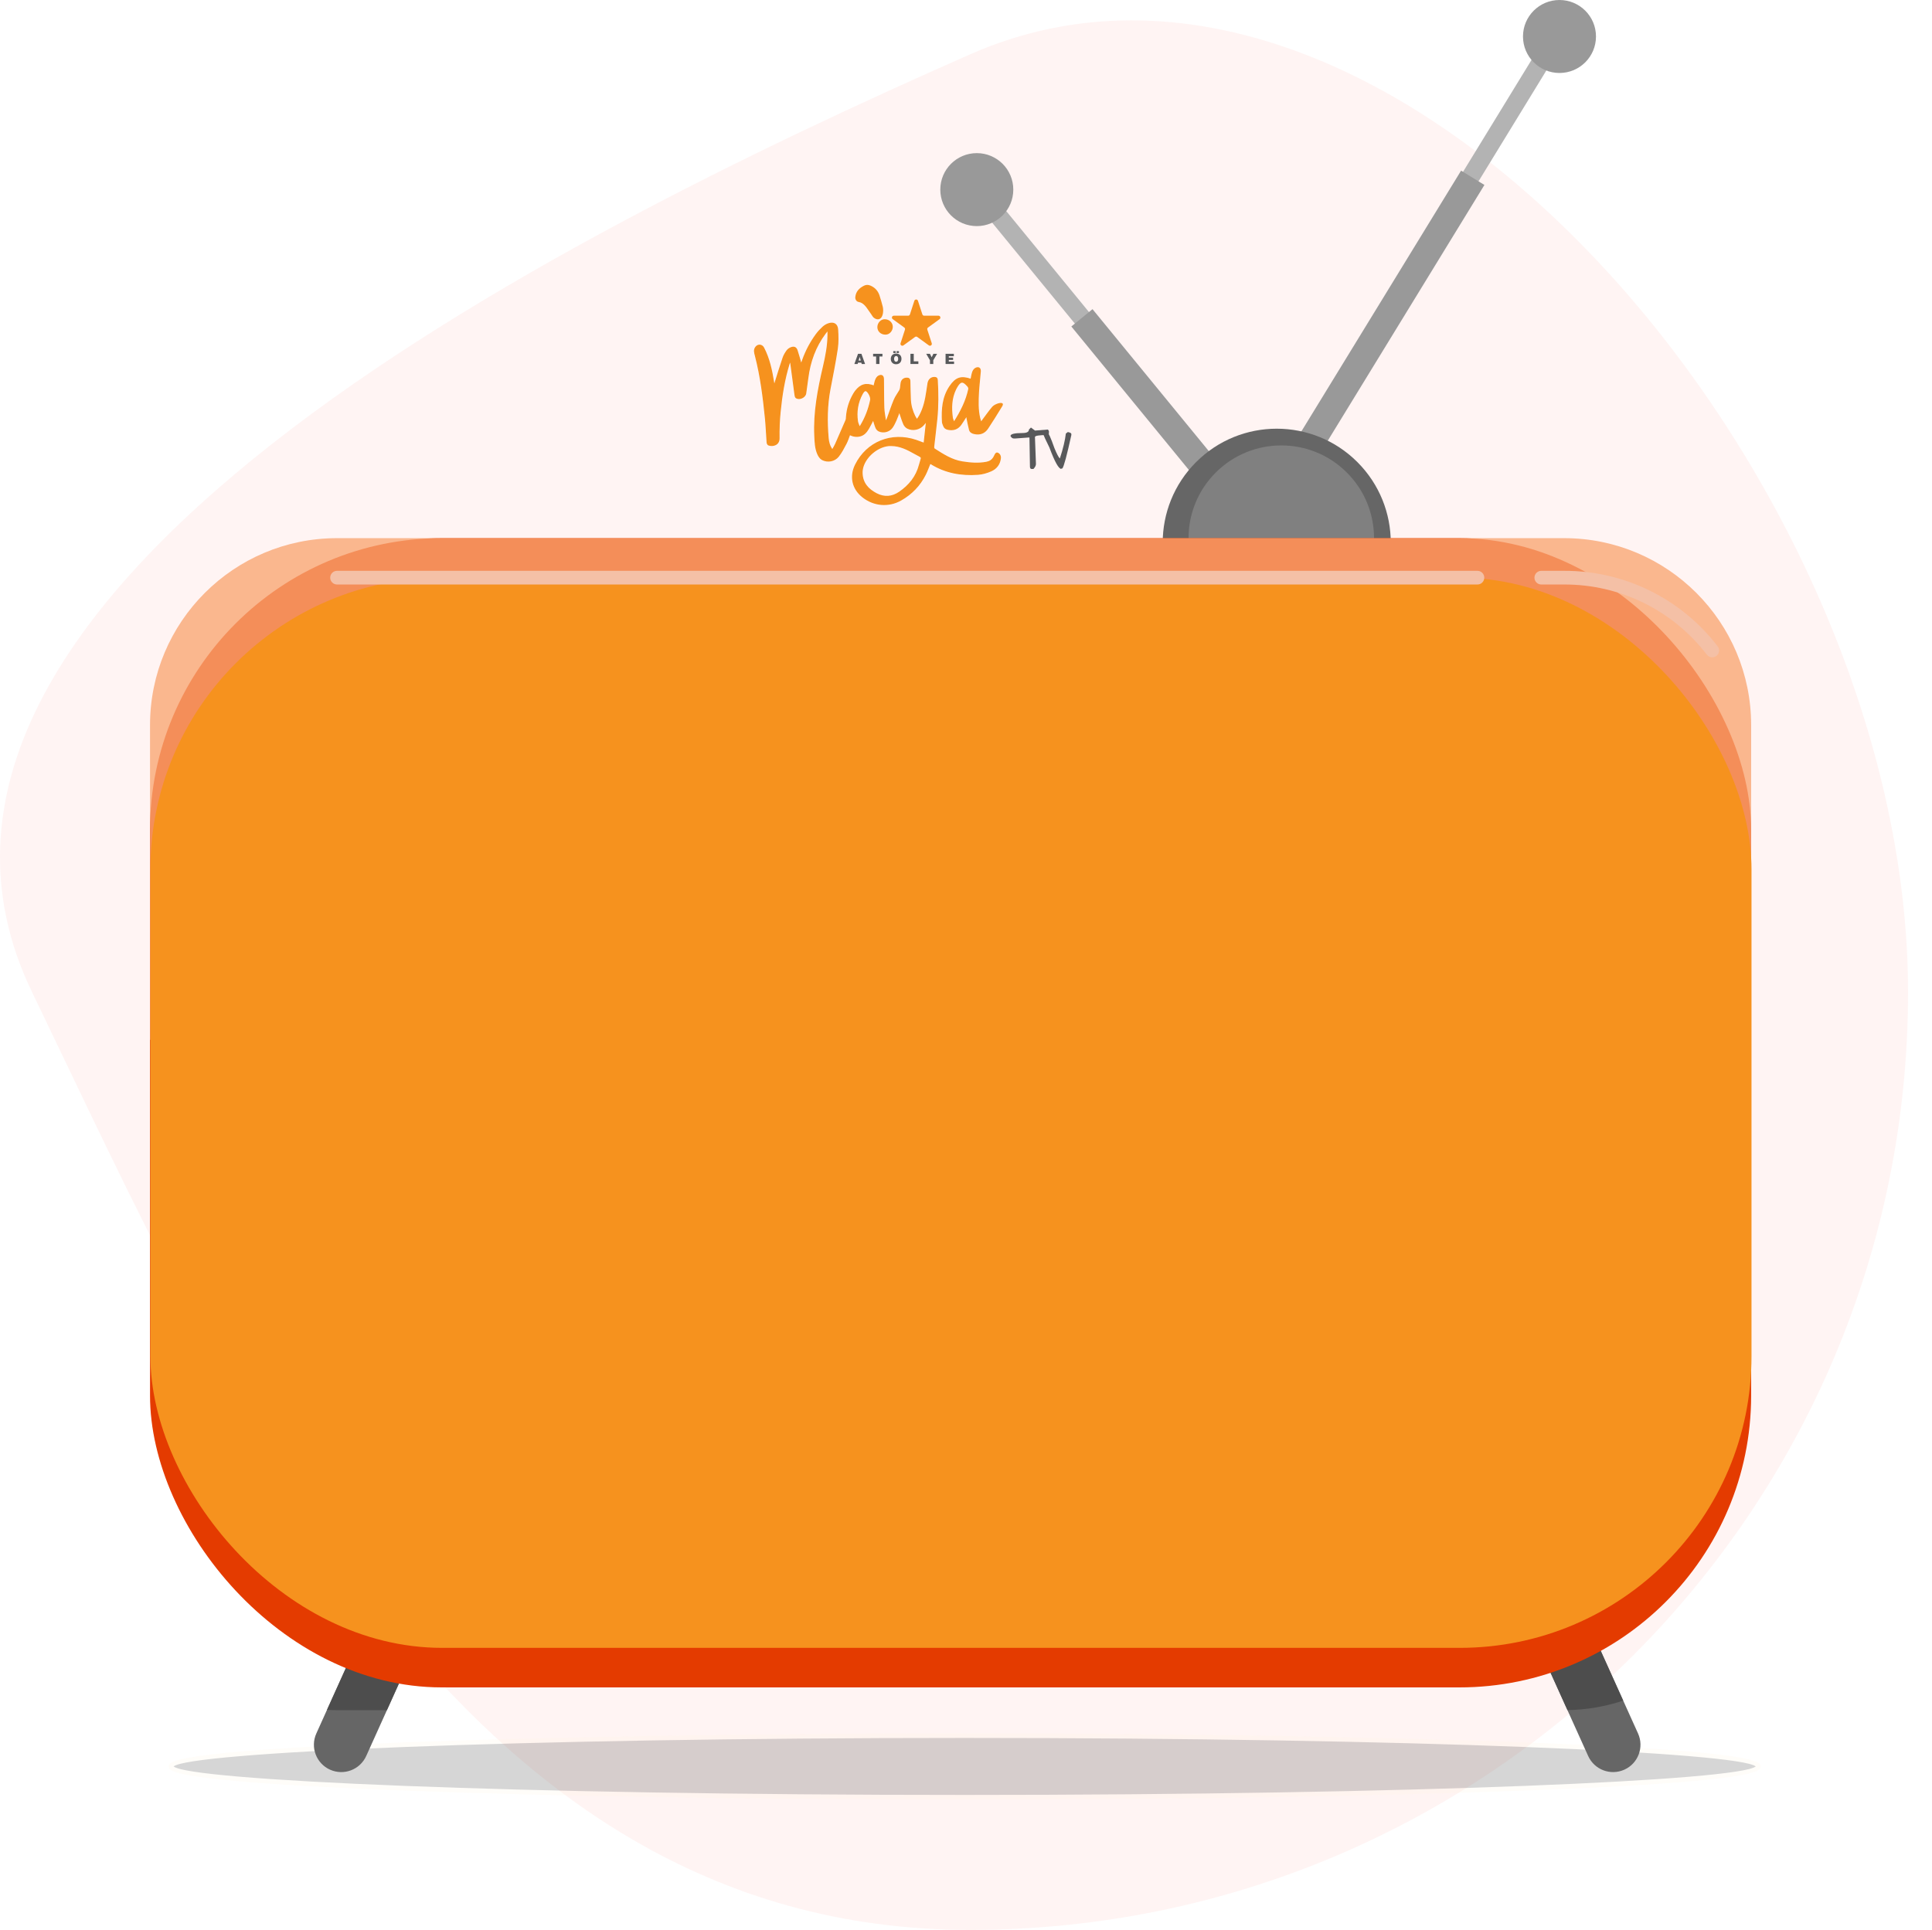 <?xml version="1.0" encoding="UTF-8"?>
<svg id="Layer_1" xmlns="http://www.w3.org/2000/svg" version="1.1" xmlns:xlink="http://www.w3.org/1999/xlink" viewBox="0 0 1654.2 1652.79">
  <!-- Generator: Adobe Illustrator 29.5.0, SVG Export Plug-In . SVG Version: 2.1.0 Build 137)  -->
  <defs>
    <style>
      .st0 {
        fill: #f9a672;
        opacity: .78;
      }

      .st0, .st1 {
        isolation: isolate;
      }

      .st2 {
        fill: #4d4d4d;
      }

      .st3 {
        fill: #e43b00;
      }

      .st4 {
        opacity: .2;
      }

      .st5, .st6 {
        fill: none;
      }

      .st7 {
        fill: #f6921e;
      }

      .st8 {
        fill: #666;
      }

      .st9, .st6 {
        stroke: #f6921e;
        stroke-linecap: round;
        stroke-linejoin: round;
      }

      .st9, .st10 {
        fill: #f6921e;
      }

      .st11 {
        fill: #333;
      }

      .st12 {
        fill: #999;
      }

      .st13 {
        fill: #58595b;
      }

      .st14 {
        fill: #b3b3b3;
      }

      .st1 {
        fill: #ff6049;
        opacity: .07;
      }

      .st15 {
        fill: gray;
      }

      .st16 {
        fill: #f4c0a6;
      }

      .st17 {
        clip-path: url(#clippath);
      }

      .st18 {
        fill: #fff4e0;
      }
    </style>
    <clipPath id="clippath">
      <rect class="st5" x="630.43" y="215.85" width="252.91" height="252.91"/>
    </clipPath>
  </defs>
  <path class="st1" d="M830.57,46.56c358.88-158.25,803.12,359.57,803.12,803.12s-359.57,803.12-803.12,803.12S191.3,1189.28,27.45,849.67,471.69,204.81,830.57,46.56Z"/>
  <g class="st4">
    <ellipse class="st11" cx="825.97" cy="1512.8" rx="679.56" ry="26.36"/>
    <path class="st18" d="M825.97,1541.14c-181.54,0-352.21-2.74-480.59-7.72-200.91-7.8-200.91-16.76-200.91-20.59s0-12.82,200.91-20.59c128.38-4.98,299.06-7.72,480.59-7.72s352.21,2.74,480.59,7.72c200.91,7.8,200.91,16.76,200.91,20.59s0,12.82-200.91,20.59c-128.38,4.95-299.06,7.72-480.59,7.72ZM148.64,1512.8c14.27,11.87,286.97,24.41,677.32,24.41s663.05-12.55,677.33-24.41c-14.27-11.87-286.97-24.41-677.33-24.41s-663.04,12.54-677.32,24.41Z"/>
  </g>
  <path class="st8" d="M335.6,1398.09c-11.79-5.33-25.66-.1-31,11.68l-33.75,74.79c-5.33,11.79-.09,25.67,11.71,31,0,0,0,0,0,0,11.79,5.33,25.67.08,31-11.71,0,0,0,0,0,0l33.75-74.75c5.33-11.79.08-25.67-11.71-31,0,0,0,0,0,0ZM1337.76,1398.09c11.79-5.33,25.67-.09,31,11.71,0,0,0,0,0,0l33.75,74.76c5.33,11.79.09,25.66-11.69,30.99,0,0-.01,0-.02,0-11.79,5.33-25.67.09-31-11.71,0,0,0,0,0,0l-33.75-74.75c-5.33-11.79-.09-25.67,11.71-31,0,0,0,0,0,0h0Z"/>
  <path class="st14" d="M1059.5,462.8L1325.93,27.43l13.27,8.12-266.43,435.37-13.27-8.12Z"/>
  <path class="st12" d="M1059.65,458.63l191.34-312.48,19.99,12.24-191.34,312.48-19.99-12.24Z"/>
  <circle class="st12" cx="1335.25" cy="31.25" r="31.25"/>
  <path class="st14" d="M827.92,164.35l12.08-9.9,238.63,291.34-12.08,9.9-238.63-291.34Z"/>
  <path class="st12" d="M917.29,279.61l18.13-14.85,161.43,197.09-18.13,14.85-161.43-197.09Z"/>
  <circle class="st12" cx="836.35" cy="162.39" r="31.25"/>
  <circle class="st8" cx="1093.16" cy="464.78" r="97.64" transform="translate(-8.47 909.11) rotate(-45)"/>
  <circle class="st15" cx="1097.06" cy="460.88" r="79.41" transform="translate(-4.57 910.72) rotate(-45)"/>
  <path class="st15" d="M0,0"/>
  <path class="st2" d="M335.6,1398.09c-11.79-5.33-25.66-.1-31,11.68l-24.64,54.59c2.86.15,5.73.23,8.63.24h42.69l16.02-35.55c5.31-11.78.08-25.63-11.69-30.97h0ZM1337.76,1398.09c-11.79,5.32-17.04,19.2-11.72,30.99,0,0,0,0,0,0l16.02,35.48c16.24-.27,32.34-3.01,47.75-8.14l-21.06-46.65c-5.34-11.79-19.21-17.02-31-11.68h0Z"/>
  <rect class="st3" x="128.45" y="460.88" width="1370.89" height="984.23" rx="249.88" ry="249.88"/>
  <path class="st0" d="M1499.35,890.5v-269.49c0-88.44-71.7-160.13-160.13-160.13H288.58c-88.44,0-160.13,71.7-160.13,160.13v269.49h1370.9Z"/>
  <rect class="st10" x="128.77" y="494.72" width="1370.89" height="916.53" rx="249.88" ry="249.88"/>
  <path class="st16" d="M1466.04,562.94c-1.82,0-3.53-.84-4.64-2.28-29.11-38.01-74.31-60.23-122.19-60.08h-19.53c-3.23,0-5.86-2.62-5.86-5.86s2.62-5.86,5.86-5.86h19.53c51.51-.16,100.14,23.75,131.46,64.64,1.98,2.56,1.51,6.24-1.05,8.22-1.03.79-2.29,1.22-3.58,1.22h0ZM1265.01,500.58H288.58c-3.24,0-5.86-2.62-5.86-5.86s2.62-5.86,5.86-5.86h976.42c3.23,0,5.86,2.62,5.86,5.86s-2.62,5.86-5.86,5.86Z"/>
  <g class="st17">
    <path class="st7" d="M756.18,265.7s0,.02,0,.03c-.05,1.92-.21,3.8-1.16,5.51-1.15,2.09-3.14,2.76-5.31,1.79-1.03-.46-1.92-1.12-2.56-2.07-.54-.81-1.06-1.63-1.62-2.43-1.27-1.83-2.53-3.65-3.83-5.46-.38-.52-.83-.99-1.28-1.47-1.43-1.52-3.11-2.67-5.21-2.99-2.15-.33-3.07-2.56-2.89-4.25.51-4.81,3.46-7.73,7.54-9.73,1.74-.86,3.53-.84,5.37-.07,3.78,1.59,6.37,4.33,7.7,8.13,1.16,3.31,2.03,6.73,2.94,10.12.25.92.22,1.91.31,2.87"/>
    <path class="st7" d="M757.67,273.4c3.73.04,6.76,2.96,6.75,6.49,0,3.17-2.47,6.77-6.39,6.7-4.01-.06-6.81-2.83-6.82-6.42-.02-3.59,2.89-6.92,6.46-6.78"/>
    <path class="st7" d="M804.5,273.3c1.27-.92.62-2.92-.95-2.92h-12.26c-.7,0-1.32-.45-1.54-1.12l-3.79-11.66c-.48-1.49-2.59-1.49-3.08,0l-3.79,11.66c-.22.67-.84,1.12-1.54,1.12h-12.26c-1.57,0-2.22,2-.95,2.92l9.92,7.21c.57.41.8,1.14.59,1.81l-3.79,11.66c-.48,1.49,1.22,2.73,2.49,1.81l9.92-7.21c.57-.41,1.33-.41,1.9,0l9.92,7.21c1.27.92,2.97-.32,2.49-1.81l-3.79-11.66c-.22-.67.02-1.4.59-1.81l9.92-7.21Z"/>
    <path class="st13" d="M731.53,311.72l3.12-8.72h2.91s3.12,8.72,3.12,8.72h-2.85s-.33-1.14-.33-1.14h-2.85s-.32,1.14-.32,1.14h-2.79ZM736.07,305.62l-.9,3.17h1.82s-.93-3.17-.93-3.17Z"/>
    <polygon class="st13" points="747.56 303 755.56 303 755.56 305.3 752.99 305.3 752.99 311.72 750.14 311.72 750.14 305.3 747.56 305.3 747.56 303"/>
    <path class="st13" d="M767.3,311.95c-1.39,0-2.51-.42-3.34-1.26-.83-.84-1.25-1.95-1.25-3.34,0-.67.1-1.26.29-1.79.19-.53.45-.97.78-1.34.33-.36.67-.64,1.02-.84.35-.19.74-.34,1.15-.45.41-.11.85-.16,1.3-.16.86,0,1.65.18,2.38.54.72.36,1.27.88,1.66,1.57.38.69.57,1.48.57,2.37s-.17,1.66-.5,2.35c-.34.7-.85,1.26-1.53,1.69-.69.43-1.53.65-2.52.65M764.81,300.71h2.09v1.59h-2.09v-1.59ZM767.26,309.8c.32,0,.62-.08.89-.25.27-.16.48-.44.64-.81.16-.38.24-.84.24-1.39,0-.39-.04-.74-.12-1.05-.08-.31-.18-.55-.32-.74-.13-.19-.31-.35-.53-.47-.22-.13-.47-.19-.75-.19-.31,0-.61.09-.88.26-.28.18-.5.45-.66.82-.16.37-.24.83-.24,1.37,0,.82.19,1.46.56,1.92.29.35.68.53,1.17.53M767.62,300.71h2.09v1.59h-2.09v-1.59Z"/>
    <polygon class="st13" points="779.53 311.72 779.53 303 782.37 303 782.37 309.45 786.31 309.45 786.31 311.72 779.53 311.72"/>
    <polygon class="st13" points="793.03 303 796.23 303 797.7 305.97 799.18 303 802.36 303 799.1 308.5 799.1 311.72 796.25 311.72 796.25 308.55 793.03 303"/>
    <polygon class="st13" points="809.61 311.72 809.61 303 816.7 303 816.7 305.06 812.38 305.06 812.38 306.29 816.05 306.29 816.05 308.26 812.38 308.26 812.38 309.63 816.88 309.63 816.88 311.72 809.61 311.72"/>
    <path class="st7" d="M796.31,396.7c-1.41,3.37-2.56,6.61-4.09,9.66-4.72,9.39-11.77,16.68-20.87,21.83-10.68,6.04-23.3,4.83-32.8-2.78-8.63-6.91-10.92-17.36-5.98-27.3,9.68-19.51,30.77-28.04,51.79-20.92,2.22.75,4.4,1.61,6.93,2.54.68-6.25,1.34-12.27,1.99-18.28-.16-.08-.31-.15-.47-.23-.69.85-1.36,1.71-2.07,2.54-3.35,3.88-9.19,5.2-13.74,2.85-1.25-.65-2.45-1.95-3.03-3.24-1.28-2.83-2.16-5.83-3.18-8.78-.22-.63-.34-1.29-.65-2.53-1.14,2.99-1.98,5.49-3.05,7.88-.96,2.14-1.97,4.33-3.34,6.21-2.51,3.45-7.47,4.65-11.3,2.81-.99-.48-1.93-1.57-2.36-2.6-.96-2.29-1.57-4.72-2.38-7.24-1.37,2.63-2.61,5.27-4.09,7.77-1.69,2.85-3.69,5.45-7.15,6.36-3.1.82-6.03.31-9-1.17-1.03,2.62-1.8,5.27-3.06,7.67-2.02,3.81-4,7.74-6.68,11.08-3.26,4.07-9.2,5.11-13.76,2.67-1.62-.87-2.93-2.86-3.71-4.63-2.19-4.97-2.33-10.34-2.57-15.69-.93-20.11,2.84-39.6,7.36-59.03,2.07-8.91,3.87-17.89,3.94-27.1,0-1.19,0-2.38,0-3.56-.22-.08-.44-.16-.67-.24-.59.72-1.2,1.41-1.75,2.15-8.54,11.39-13.18,24.29-14.96,38.32-.55,4.39-1.2,8.76-1.82,13.14-.48,3.36-5.46,5.65-8.19,3.63-.66-.49-.79-1.86-.93-2.86-1.19-8.68-2.32-17.37-3.48-26.06-.1-.74-.3-1.47-.88-2.31-.24.73-.49,1.46-.71,2.19-4.16,13.47-6.35,27.32-7.72,41.29-.74,7.49-1.03,15.05-.91,22.57.09,5.48-5.1,7.11-8.97,5.67-.58-.22-1.08-1.37-1.14-2.13-.52-6.84-.74-13.71-1.42-20.53-1.82-18.06-4.04-36.06-8.6-53.68-.64-2.47-1.53-5.02.42-7.42,1.92-2.36,5.11-1.97,6.5.69,4.83,9.27,6.93,19.32,8.55,29.51.1.6.19,1.2.31,1.8.04.22.14.43.4,1.2.31-1.21.45-1.94.68-2.64,2.25-7.11,4.41-14.25,6.83-21.31.75-2.2,2.01-4.3,3.39-6.18.84-1.14,2.26-2.09,3.62-2.55,2.55-.86,4.09-.03,4.92,2.53,1.24,3.81,2.28,7.69,3.5,11.88.55-1.55,1.01-2.82,1.46-4.09,2.81-7.8,6.66-15.06,11.56-21.72,1.66-2.26,3.62-4.34,5.69-6.23,1.31-1.2,2.97-2.21,4.65-2.77,4.51-1.51,7.56.3,7.82,5.02.3,5.37.5,10.87-.29,16.16-1.74,11.6-4.07,23.11-6.28,34.64-2.67,13.97-2.78,28.03-1.57,42.13.3,3.45,1.17,6.86,3.67,10.19,1.07-1.92,2.06-3.43,2.78-5.06,3.04-6.82,6.01-13.67,8.95-20.53.35-.81.34-1.79.4-2.69.5-7.04,2.51-13.61,6.06-19.71.54-.92,1.12-1.82,1.77-2.66,4.35-5.56,8.98-6.82,15.76-4.14.47-1.85.76-3.75,1.46-5.47.47-1.17,1.32-2.48,2.37-3.05,2.41-1.31,4.06-.39,4.12,2.31.18,8.23.04,16.46.31,24.68.12,3.68.92,7.34,1.41,11.01.32.03.64.07.95.1.35-.85.73-1.68,1.04-2.54,1.89-5.15,3.59-10.38,5.72-15.43,1.16-2.75,3.07-5.19,4.56-7.81.4-.69.62-1.52.75-2.32.24-1.42.24-2.89.53-4.31.5-2.44,2.15-3.78,4.41-3.93,1.84-.12,2.91.48,2.95,2.5.11,5.26.18,10.52.43,15.77.23,5.01,1.58,9.77,3.78,14.27.46.94,1.1,1.79,1.94,3.12.96-1.49,1.79-2.61,2.45-3.83,3.5-6.48,4.99-13.55,6.03-20.75.33-2.26.62-4.53,1.02-6.78.56-3.18,2.8-5.06,5.62-4.92,1.46.07,2.09.6,2.19,2.18.67,11.13.73,22.25-.38,33.35-.8,7.96-1.83,15.9-2.69,23.85-.07.61.2,1.59.65,1.88,7.47,4.75,14.9,9.64,23.89,11.06,6.87,1.09,13.77,1.68,20.69.35,2.77-.53,4.91-1.81,6.37-4.34.78-1.34,1.6-4.01,2.97-3.57,1.81.62,2.76,2.46,2.53,4.45-.6,5.11-3.5,8.73-7.95,10.69-3.49,1.53-7.38,2.67-11.16,2.94-14.22,1.01-27.81-1.32-40.14-9.01-.25-.15-.53-.25-.9-.41M763.09,381.49c-10.98-.42-23.42,10.08-24.88,21-.12.9-.17,1.83-.14,2.74.27,8.52,5.12,13.88,12.27,17.61,6.88,3.59,13.59,2.99,19.88-1.34,8.35-5.76,14.45-13.26,17.06-23.27,2.11-8.07,3.28-5.72-4.06-9.89-6.22-3.54-12.66-6.8-20.13-6.84M735.9,365.92c.61-.74.83-.95.98-1.2,4.16-6.84,7-14.24,8.62-22.03.35-1.69-.47-3.94-1.44-5.51-2.27-3.67-3.86-3.58-5.91.19-3.98,7.34-5.2,15.24-4.03,23.47.23,1.6,1.07,3.1,1.78,5.09"/>
    <path class="st9" d="M796.31,396.7c-1.41,3.37-2.56,6.61-4.09,9.66-4.72,9.39-11.77,16.68-20.87,21.83-10.68,6.04-23.3,4.83-32.8-2.78-8.63-6.91-10.92-17.36-5.98-27.3,9.68-19.51,30.77-28.04,51.79-20.92,2.22.75,4.4,1.61,6.93,2.54.68-6.25,1.34-12.27,1.99-18.28-.16-.08-.31-.15-.47-.23-.69.85-1.36,1.71-2.07,2.54-3.35,3.88-9.19,5.2-13.74,2.85-1.25-.65-2.45-1.95-3.03-3.24-1.28-2.83-2.16-5.83-3.18-8.78-.22-.63-.34-1.29-.65-2.53-1.14,2.99-1.98,5.49-3.05,7.88-.96,2.14-1.97,4.33-3.34,6.21-2.51,3.45-7.47,4.65-11.3,2.81-.99-.48-1.93-1.57-2.36-2.6-.96-2.29-1.57-4.72-2.38-7.24-1.37,2.63-2.61,5.27-4.09,7.77-1.69,2.85-3.69,5.45-7.15,6.36-3.1.82-6.03.31-9-1.17-1.03,2.62-1.8,5.27-3.06,7.67-2.02,3.81-4,7.74-6.68,11.08-3.26,4.07-9.2,5.11-13.76,2.67-1.62-.87-2.93-2.86-3.71-4.63-2.19-4.97-2.33-10.34-2.57-15.69-.93-20.11,2.84-39.6,7.36-59.03,2.07-8.91,3.87-17.89,3.94-27.1,0-1.19,0-2.38,0-3.56-.22-.08-.44-.16-.67-.24-.59.72-1.2,1.41-1.75,2.15-8.54,11.39-13.18,24.29-14.96,38.32-.55,4.39-1.2,8.76-1.82,13.14-.48,3.36-5.46,5.65-8.19,3.63-.66-.49-.79-1.86-.93-2.86-1.19-8.68-2.32-17.37-3.48-26.06-.1-.74-.3-1.47-.88-2.31-.24.73-.49,1.46-.71,2.19-4.16,13.47-6.35,27.32-7.72,41.29-.74,7.49-1.03,15.05-.91,22.57.09,5.48-5.1,7.11-8.97,5.67-.58-.22-1.08-1.37-1.14-2.13-.52-6.84-.74-13.71-1.42-20.53-1.82-18.06-4.04-36.06-8.6-53.68-.64-2.47-1.53-5.02.42-7.42,1.92-2.36,5.11-1.97,6.5.69,4.83,9.27,6.93,19.32,8.55,29.51.1.6.19,1.2.31,1.8.04.22.14.43.4,1.2.31-1.21.45-1.94.68-2.64,2.25-7.11,4.41-14.25,6.83-21.31.75-2.2,2.01-4.3,3.39-6.18.84-1.14,2.26-2.09,3.62-2.55,2.55-.86,4.09-.03,4.92,2.53,1.24,3.81,2.28,7.69,3.5,11.88.55-1.55,1.01-2.82,1.46-4.09,2.81-7.8,6.66-15.06,11.56-21.72,1.66-2.26,3.62-4.34,5.69-6.23,1.31-1.2,2.97-2.21,4.65-2.77,4.51-1.51,7.56.3,7.82,5.02.3,5.37.5,10.87-.29,16.16-1.74,11.6-4.07,23.11-6.28,34.64-2.67,13.97-2.78,28.03-1.57,42.13.3,3.45,1.17,6.86,3.67,10.19,1.07-1.92,2.06-3.43,2.78-5.06,3.04-6.82,6.01-13.67,8.95-20.53.35-.81.34-1.79.4-2.69.5-7.04,2.51-13.61,6.06-19.71.54-.92,1.12-1.82,1.77-2.66,4.35-5.56,8.98-6.82,15.76-4.14.47-1.85.76-3.75,1.46-5.47.47-1.17,1.32-2.48,2.37-3.05,2.41-1.31,4.06-.39,4.12,2.31.18,8.23.04,16.46.31,24.68.12,3.68.92,7.34,1.41,11.01.32.03.64.07.95.1.35-.85.73-1.68,1.04-2.54,1.89-5.15,3.59-10.38,5.72-15.43,1.16-2.75,3.07-5.19,4.56-7.81.4-.69.62-1.52.75-2.32.24-1.42.24-2.89.53-4.31.5-2.44,2.15-3.78,4.41-3.93,1.84-.12,2.91.48,2.95,2.5.11,5.26.18,10.52.43,15.77.23,5.01,1.58,9.77,3.78,14.27.46.94,1.1,1.79,1.94,3.12.96-1.49,1.79-2.61,2.45-3.83,3.5-6.48,4.99-13.55,6.03-20.75.33-2.26.62-4.53,1.02-6.78.56-3.18,2.8-5.06,5.62-4.92,1.46.07,2.09.6,2.19,2.18.67,11.13.73,22.25-.38,33.35-.8,7.96-1.83,15.9-2.69,23.85-.07.61.2,1.59.65,1.88,7.47,4.75,14.9,9.64,23.89,11.06,6.87,1.09,13.77,1.68,20.69.35,2.77-.53,4.91-1.81,6.37-4.34.78-1.34,1.6-4.01,2.97-3.57,1.81.62,2.76,2.46,2.53,4.45-.6,5.11-3.5,8.73-7.95,10.69-3.49,1.53-7.38,2.67-11.16,2.94-14.22,1.01-27.81-1.32-40.14-9.01-.25-.15-.53-.25-.9-.41ZM763.09,381.49c-10.98-.42-23.42,10.08-24.88,21-.12.9-.17,1.83-.14,2.74.27,8.52,5.12,13.88,12.27,17.61,6.88,3.59,13.59,2.99,19.88-1.34,8.35-5.76,14.45-13.26,17.06-23.27,2.11-8.07,3.28-5.72-4.06-9.89-6.22-3.54-12.66-6.8-20.13-6.84ZM735.9,365.92c.61-.74.83-.95.98-1.2,4.16-6.84,7-14.24,8.62-22.03.35-1.69-.47-3.94-1.44-5.51-2.27-3.67-3.86-3.58-5.91.19-3.98,7.34-5.2,15.24-4.03,23.47.23,1.6,1.07,3.1,1.78,5.09Z"/>
    <path class="st7" d="M827.83,355.66c-1.91,2.96-3.43,5.52-5.15,7.92-2.74,3.83-6.5,4.99-11.07,4.03-1.75-.37-2.93-1.23-3.54-2.85-.43-1.13-1.01-2.3-1.07-3.48-.57-10.73.12-21.21,6.47-30.48,5.02-7.34,9.5-8.83,17.98-5.82.47-2.16.75-4.35,1.47-6.4.41-1.17,1.32-2.5,2.37-3.06,2.5-1.33,4.2-.22,4,2.58-.42,5.93-1.23,11.83-1.55,17.75-.39,7.45-.7,14.93,1.04,22.29.26,1.1.67,2.17,1.16,3.76.71-.98,1.16-1.62,1.63-2.24,2.75-3.64,5.35-7.4,8.3-10.87,2.01-2.37,7.34-3.94,8.24-2.87.43.69-.73,2.29-1.27,3.16-3.69,5.95-7.33,11.95-11.23,17.76-2.73,4.07-6.69,5.52-11.58,4.38-1.88-.44-3.37-1.34-3.85-3.15-.87-3.29-1.48-6.65-2.16-9.99-.13-.64-.1-1.32-.18-2.44M816.52,361.2c.23,0,.45,0,.68.01,5.54-8.71,10.18-17.82,12.35-28.02.16-.73-.29-1.82-.82-2.43-4.33-4.99-6.49-4.73-9.77,1.07-.26.46-.51.93-.75,1.41-3.79,7.79-4.01,16.01-2.88,24.37.17,1.23.78,2.39,1.19,3.59"/>
    <path class="st6" d="M827.83,355.66c-1.91,2.96-3.43,5.52-5.15,7.92-2.74,3.83-6.5,4.99-11.07,4.03-1.75-.37-2.93-1.23-3.54-2.85-.43-1.13-1.01-2.3-1.07-3.48-.57-10.73.12-21.21,6.47-30.48,5.02-7.34,9.5-8.83,17.98-5.82.47-2.16.75-4.35,1.47-6.4.41-1.17,1.32-2.5,2.37-3.06,2.5-1.33,4.2-.22,4,2.58-.42,5.93-1.23,11.83-1.55,17.75-.39,7.45-.7,14.93,1.04,22.29.26,1.1.67,2.17,1.16,3.76.71-.98,1.16-1.62,1.63-2.24,2.75-3.64,5.35-7.4,8.3-10.87,2.01-2.37,7.34-3.94,8.24-2.87.43.69-.73,2.29-1.27,3.16-3.69,5.95-7.33,11.95-11.23,17.76-2.73,4.07-6.69,5.52-11.58,4.38-1.88-.44-3.37-1.34-3.85-3.15-.87-3.29-1.48-6.65-2.16-9.99-.13-.64-.1-1.32-.18-2.44ZM816.52,361.2c.23,0,.45,0,.68.01,5.54-8.71,10.18-17.82,12.35-28.02.16-.73-.29-1.82-.82-2.43-4.33-4.99-6.49-4.73-9.77,1.07-.26.46-.51.93-.75,1.41-3.79,7.79-4.01,16.01-2.88,24.37.17,1.23.78,2.39,1.19,3.59Z"/>
  </g>
  <g>
    <path class="st13" d="M882.72,366.16l3.42,2.56h.43l10.68-.85.85,1.28v1.28c0,1.42-.28,2.14-.85,2.14-7.41,0-11.11.57-11.11,1.71l.85,23.07c0,1.35-.71,2.77-2.14,4.27h-1.71c-.7,0-1.13-.57-1.28-1.71l-.43-25.21h-.85l-11.54.85h-.85c-1.25,0-2.25-.71-2.99-2.14,0-1.71,3.42-2.56,10.25-2.56,3.7,0,5.55-1,5.55-2.99l1.71-1.71Z"/>
    <path class="st13" d="M895.93,369.57h.43c1.22.66,3.35,5.36,6.41,14.1,2.07,5.07,3.64,8.06,4.7,8.97,2.77-8.49,4.48-15.61,5.13-21.36l1.71-1.28c1.99.4,2.99.97,2.99,1.71v.85c-3.8,17.38-6.36,26.92-7.69,28.63h-.85v.43c-2.28,0-5.7-6.12-10.25-18.37-3.42-6.84-5.13-10.68-5.13-11.54v-.85c.28-.85,1.14-1.28,2.56-1.28Z"/>
  </g>
</svg>